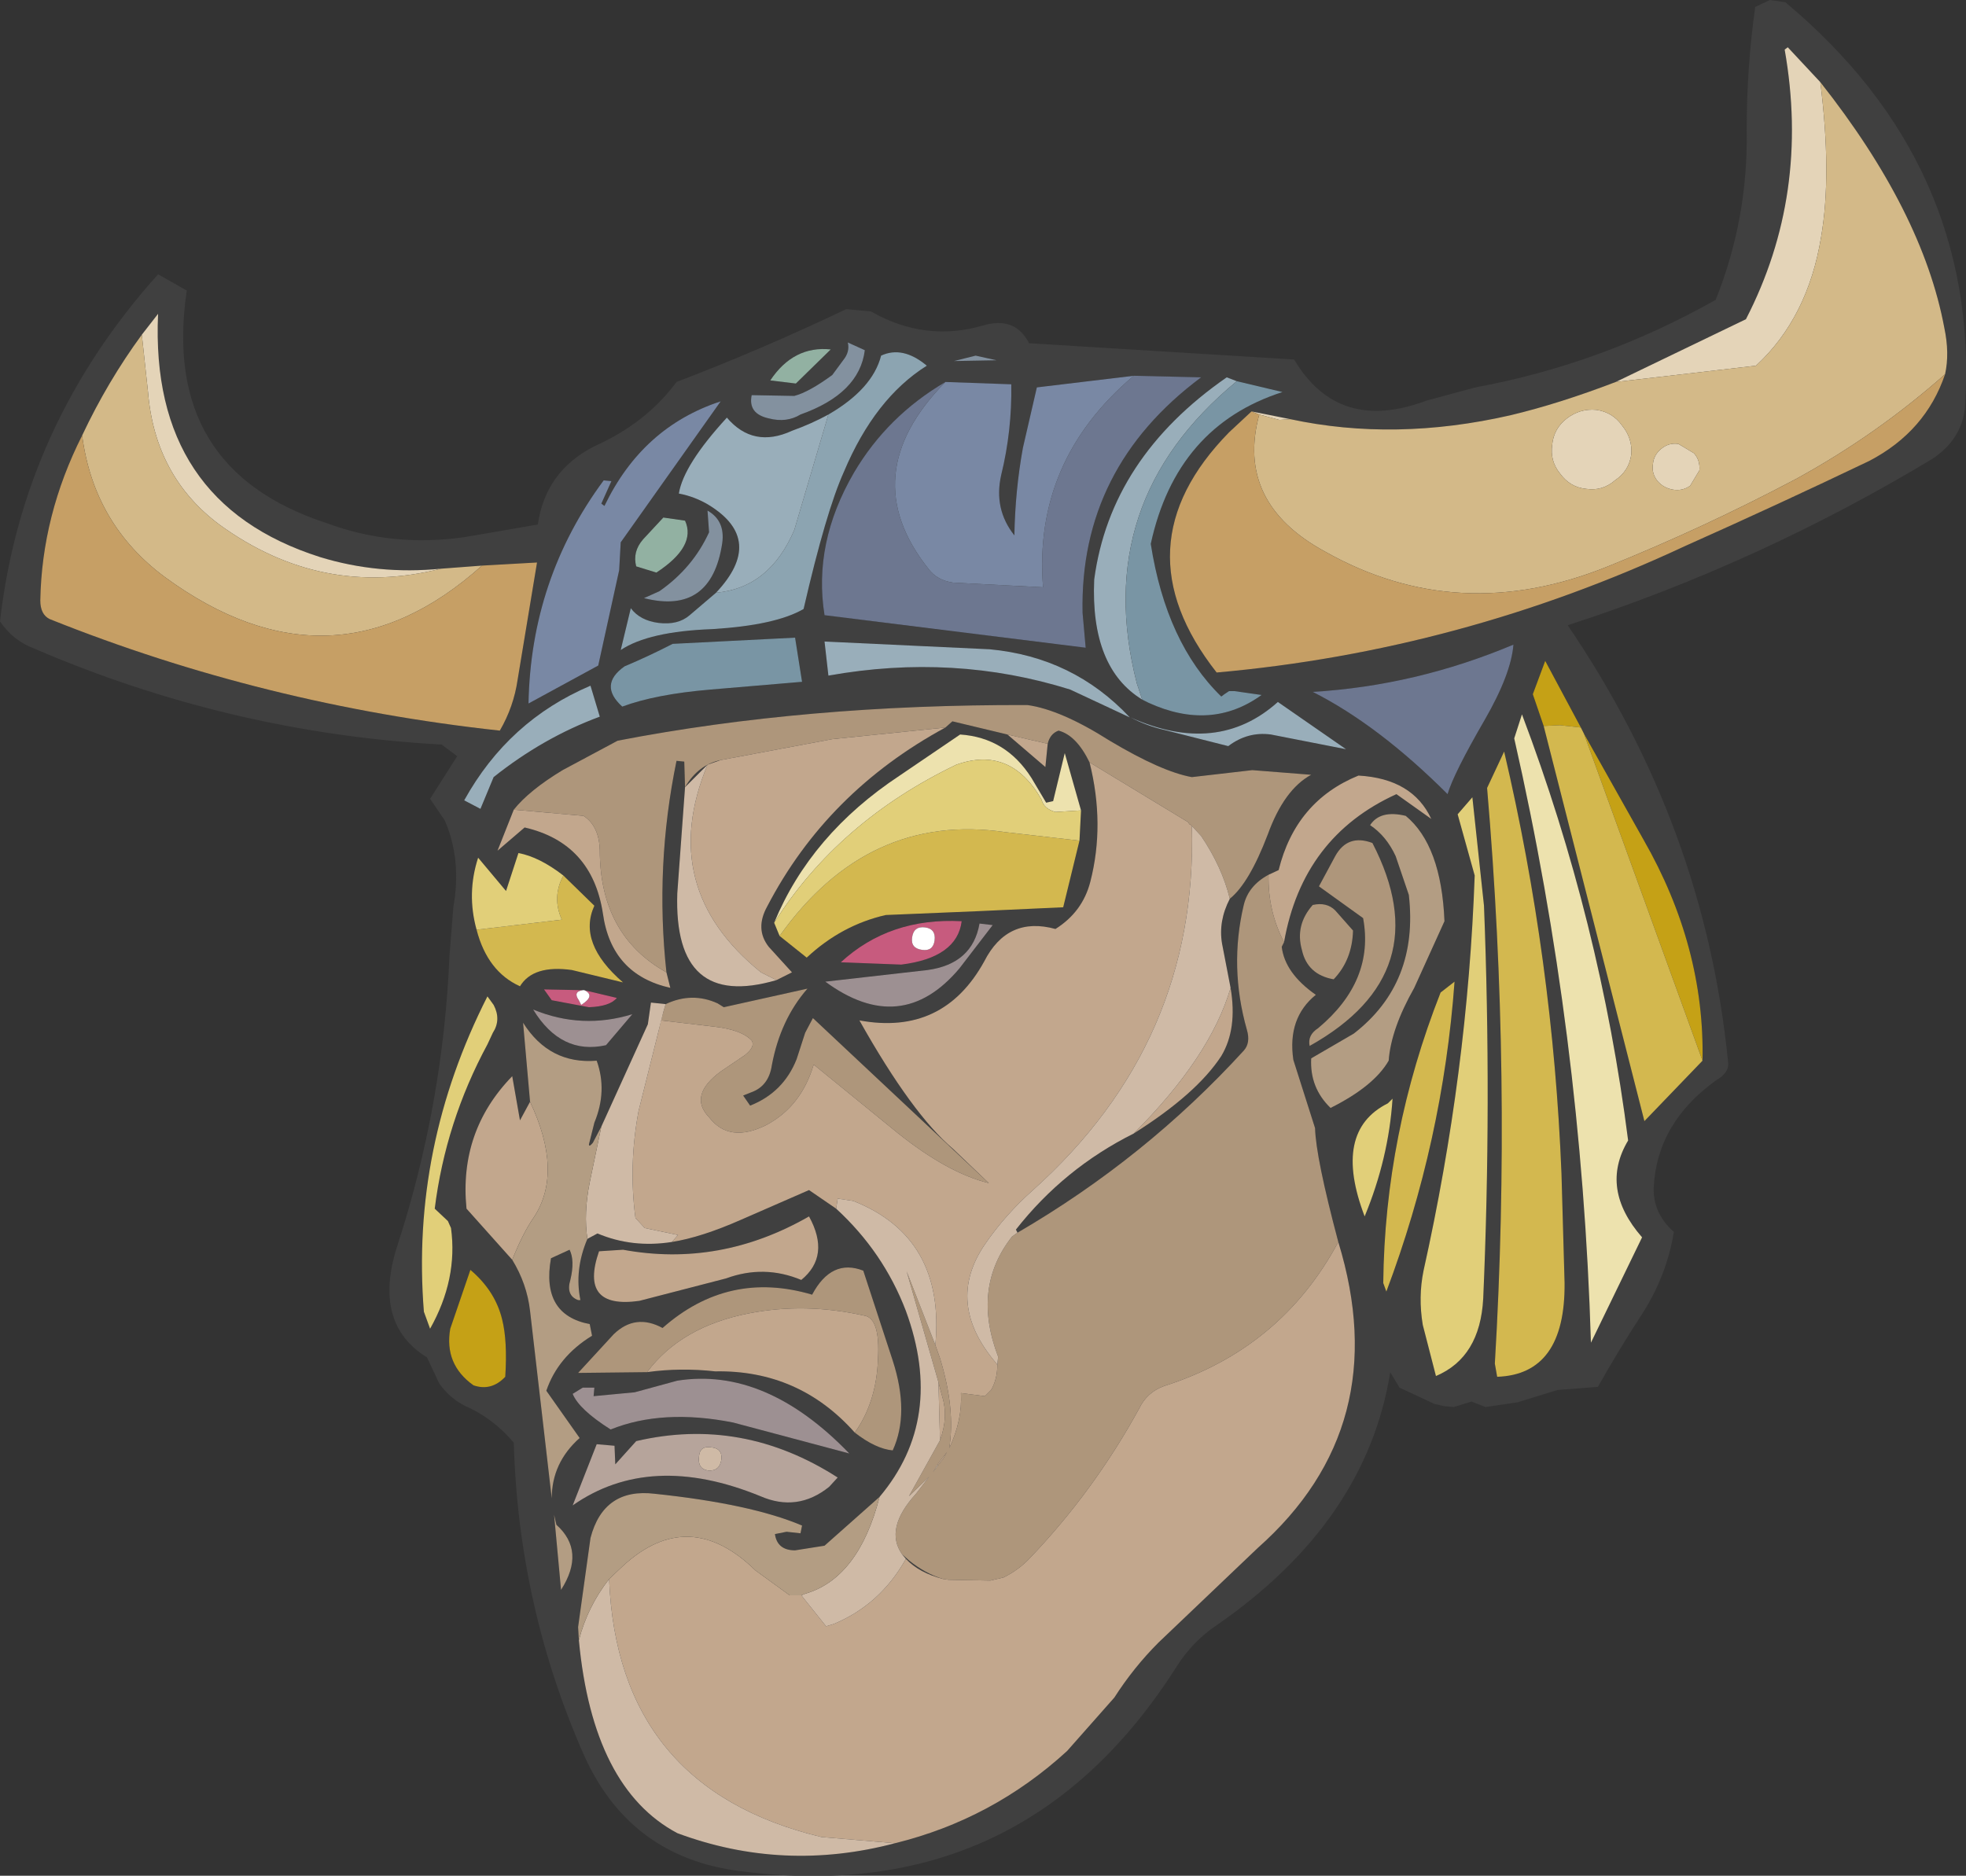 <?xml version="1.0" encoding="UTF-8" standalone="no"?>
<svg xmlns:xlink="http://www.w3.org/1999/xlink" height="121.05px" width="126.85px" xmlns="http://www.w3.org/2000/svg">
  <rect width="100%" height="100%" fill="#333333" stroke="none"/>
  <g transform="matrix(1.0, 0.0, 0.0, 1.0, 63.45, 60.55)">
    <path d="M51.75 -60.4 Q64.25 -49.95 63.35 -34.5 63.25 -32.3 61.25 -30.95 50.05 -24.2 37.7 -20.2 46.55 -7.2 48.05 8.0 48.15 8.65 47.3 9.15 43.45 11.9 43.25 16.1 43.2 17.75 44.55 18.95 44.1 21.75 42.5 24.25 41.0 26.55 39.65 28.95 L37.05 29.15 34.45 29.95 32.4 30.25 31.5 29.9 30.35 30.25 29.75 30.2 29.1 30.05 26.85 29.0 26.25 28.0 Q24.7 37.7 14.95 44.4 13.5 45.4 12.5 46.95 2.6 62.6 -15.7 60.2 -22.85 59.3 -25.8 52.65 -30.0 43.1 -30.3 32.55 -31.65 30.95 -33.5 30.15 -34.45 29.65 -35.1 28.75 L-35.9 27.05 Q-39.45 24.85 -37.8 19.8 -34.85 10.7 -34.45 1.15 L-34.2 -2.0 Q-33.65 -5.05 -34.75 -7.6 L-35.7 -9.0 -33.95 -11.75 -34.95 -12.5 Q-48.6 -13.25 -61.25 -18.7 -62.6 -19.2 -63.45 -20.45 -62.0 -33.1 -53.25 -42.85 L-51.4 -41.8 Q-53.1 -30.3 -42.4 -26.8 -38.1 -25.2 -33.4 -25.9 L-28.75 -26.7 Q-28.25 -30.15 -25.1 -31.75 -21.75 -33.25 -19.8 -35.9 -14.3 -38.0 -8.85 -40.6 L-7.25 -40.45 Q-3.75 -38.45 0.0 -39.55 2.05 -40.15 2.95 -38.4 L20.05 -37.35 Q22.9 -32.55 28.6 -34.7 L31.75 -35.55 Q39.9 -37.05 47.25 -41.2 49.35 -46.45 49.25 -52.15 49.25 -56.2 49.8 -60.1 L50.75 -60.55 51.75 -60.4 M54.0 -55.25 L51.9 -57.5 51.7 -57.35 Q53.35 -48.0 49.2 -39.95 L40.8 -35.9 Q37.15 -34.5 34.0 -33.75 26.55 -32.05 19.8 -33.5 L17.3 -34.0 15.85 -32.65 Q8.65 -25.3 15.05 -17.15 30.8 -18.55 45.25 -25.3 51.3 -28.0 57.15 -30.8 60.8 -32.7 62.05 -36.4 62.35 -37.75 62.0 -39.4 60.6 -46.9 54.0 -55.25 M38.55 -13.6 L36.25 -17.9 35.45 -15.75 36.15 -13.7 42.65 11.8 46.4 7.9 Q46.55 0.55 42.6 -6.35 L38.75 -13.2 38.55 -13.6 M34.25 -12.9 Q38.6 6.2 39.2 26.1 L42.5 19.3 Q39.75 16.15 41.6 13.05 39.8 -1.1 34.75 -14.45 L34.25 -12.9 M34.2 -18.95 Q27.9 -16.3 21.25 -15.9 25.5 -13.75 29.95 -9.3 30.35 -10.65 32.35 -14.1 34.05 -17.05 34.2 -18.95 M31.55 -9.1 L30.6 -8.0 31.7 -4.05 Q31.25 8.65 28.4 21.45 28.05 23.15 28.35 24.95 L29.2 28.25 Q32.05 27.05 32.25 23.25 32.8 10.65 32.3 -2.1 L31.55 -9.1 M32.5 -9.7 Q34.1 8.95 33.0 27.45 L33.15 28.3 Q37.55 28.15 37.5 22.25 L37.3 15.2 Q36.75 1.4 33.6 -12.05 L32.5 -9.7 M29.5 3.5 Q25.9 12.65 25.8 22.25 L26.0 22.8 Q29.65 13.1 30.4 2.8 L29.5 3.5 M-35.0 -23.85 Q-39.05 -23.45 -42.8 -24.6 -53.8 -28.1 -53.25 -40.3 L-54.3 -38.95 Q-56.5 -35.95 -58.15 -32.45 -60.75 -27.3 -60.85 -21.8 -60.85 -20.9 -60.25 -20.6 -46.4 -15.05 -31.2 -13.4 -30.3 -14.95 -30.05 -16.7 L-28.8 -24.25 -32.35 -24.05 -35.0 -23.85 M-17.25 -22.3 L-18.95 -20.85 Q-19.7 -20.2 -20.95 -20.35 -22.15 -20.5 -22.75 -21.3 L-23.4 -18.6 Q-21.6 -19.8 -17.5 -19.95 -13.4 -20.2 -11.6 -21.25 -10.15 -27.55 -9.0 -30.1 -7.0 -34.85 -3.65 -36.95 -5.2 -38.25 -6.6 -37.6 -7.15 -35.45 -10.0 -33.8 -11.1 -33.2 -12.35 -32.75 -14.85 -31.6 -16.55 -33.6 -19.35 -30.55 -19.65 -28.7 -18.6 -28.5 -17.7 -27.95 -14.05 -25.7 -17.25 -22.3 M-1.9 -37.25 L0.85 -37.3 -0.5 -37.6 -1.9 -37.25 M-2.45 -35.9 Q-6.2 -33.7 -8.35 -30.05 -11.0 -25.5 -10.25 -20.85 L6.6 -18.75 6.4 -21.0 Q6.2 -30.35 14.05 -36.2 L9.7 -36.3 3.45 -35.55 2.55 -31.65 Q2.05 -28.9 2.0 -26.0 0.65 -27.7 1.15 -29.9 1.85 -32.75 1.8 -35.75 L-2.45 -35.9 M16.35 -35.95 L15.7 -36.2 Q8.2 -31.0 7.15 -23.15 6.9 -17.45 10.25 -15.4 L10.65 -15.2 Q14.7 -13.35 17.95 -15.7 L16.2 -15.95 15.85 -15.95 15.55 -15.75 15.35 -15.6 Q11.8 -19.05 10.8 -25.45 12.45 -33.05 19.3 -35.25 L16.35 -35.95 M-12.2 -35.0 L-14.95 -35.05 Q-15.2 -33.85 -13.85 -33.55 -12.7 -33.25 -11.8 -33.8 -8.0 -35.15 -7.65 -37.95 L-8.75 -38.45 Q-8.6 -37.85 -9.05 -37.3 L-9.75 -36.35 Q-11.25 -35.25 -12.2 -35.0 M-13.75 -36.0 L-12.1 -35.8 -9.85 -38.0 Q-12.25 -38.25 -13.75 -36.0 M-17.8 -27.6 L-17.7 -26.2 Q-18.75 -23.9 -20.9 -22.4 L-21.9 -21.95 Q-17.55 -20.85 -16.85 -25.5 -16.65 -26.95 -17.8 -27.6 M-12.15 -19.4 L-20.05 -19.0 Q-21.6 -18.2 -23.15 -17.55 -24.85 -16.35 -23.3 -14.95 -21.15 -15.75 -17.6 -16.05 L-11.7 -16.55 -12.15 -19.4 M-23.4 -25.55 L-16.95 -34.65 Q-22.0 -33.0 -24.45 -27.9 L-24.65 -28.05 -24.0 -29.5 -24.5 -29.55 Q-29.2 -23.2 -29.35 -15.15 L-24.85 -17.6 -23.5 -23.75 -23.4 -25.55 M-22.4 -24.0 L-21.1 -23.6 Q-18.5 -25.3 -19.25 -26.95 L-20.65 -27.15 -21.95 -25.75 Q-22.65 -24.95 -22.4 -24.0 M-25.35 -16.3 Q-30.65 -14.05 -33.5 -8.9 L-32.45 -8.35 -31.6 -10.4 Q-28.4 -12.95 -24.75 -14.3 L-25.35 -16.3 M15.9 -2.55 Q17.15 -3.55 18.35 -6.7 19.4 -9.6 21.15 -10.55 L17.35 -10.85 13.45 -10.4 Q11.5 -10.75 8.15 -12.75 5.0 -14.75 2.85 -15.05 -11.45 -15.1 -23.6 -12.75 L-27.15 -10.85 Q-29.3 -9.55 -30.3 -8.3 L-31.35 -5.65 -29.6 -7.15 Q-25.25 -6.15 -24.55 -1.6 -24.0 2.35 -20.2 3.2 L-20.45 2.2 Q-21.2 -4.65 -19.8 -11.45 L-19.3 -11.4 -19.25 -9.75 -19.75 -2.9 Q-20.0 4.65 -13.35 2.7 L-12.35 2.2 -13.85 0.55 Q-14.75 -0.6 -13.95 -2.05 -10.1 -9.45 -2.45 -13.6 L-2.0 -14.0 1.55 -13.15 4.0 -11.05 4.15 -12.55 Q4.3 -13.2 4.85 -13.4 6.0 -13.1 6.85 -11.35 7.85 -7.35 6.9 -3.65 6.4 -1.7 4.65 -0.6 1.55 -1.45 0.05 1.5 -2.6 6.3 -8.0 5.3 -4.6 11.35 -1.95 13.6 L0.35 15.8 -11.0 5.15 -11.5 6.1 -12.05 7.8 Q-12.9 9.95 -15.05 10.8 L-15.5 10.15 -15.0 9.95 Q-13.85 9.55 -13.65 8.2 -13.1 5.25 -11.35 3.25 L-16.75 4.45 -17.15 4.2 Q-18.8 3.45 -20.5 4.25 L-21.45 4.15 -21.65 5.55 -24.65 12.15 -25.2 13.2 Q-25.45 13.5 -25.45 13.3 L-25.1 11.9 Q-24.25 9.85 -24.95 7.9 -28.0 8.15 -29.7 5.45 L-29.25 10.55 -29.9 11.75 -30.4 8.9 Q-33.85 12.45 -33.35 17.45 L-30.4 20.75 Q-29.45 22.3 -29.25 24.05 L-27.85 36.15 Q-27.85 33.85 -26.05 32.25 L-28.2 29.2 Q-27.45 27.0 -25.25 25.65 L-25.4 24.9 Q-28.55 24.3 -27.9 20.65 L-26.7 20.1 Q-26.35 20.8 -26.65 22.05 -26.95 23.05 -26.15 23.35 L-26.0 23.35 Q-26.4 21.4 -25.55 19.4 L-24.9 19.05 Q-22.65 20.0 -20.1 19.6 -18.2 19.3 -15.6 18.15 L-11.25 16.25 -9.5 17.45 Q-6.45 20.25 -5.0 24.05 -2.45 31.0 -6.7 36.05 L-10.25 39.2 -12.15 39.5 Q-13.3 39.5 -13.45 38.45 L-12.7 38.3 -11.8 38.4 -11.7 37.9 Q-15.0 36.5 -21.2 35.85 -24.5 35.45 -25.35 38.7 L-26.15 44.45 -26.1 45.3 Q-25.2 54.85 -19.75 57.75 -12.9 60.3 -5.7 58.4 0.6 56.85 5.4 52.45 L8.45 49.0 Q9.7 47.05 11.3 45.45 L17.7 39.35 Q26.55 31.5 22.9 19.6 21.45 14.15 21.4 12.25 L20.0 7.85 Q19.6 5.15 21.45 3.65 19.45 2.25 19.25 0.55 L19.4 0.25 Q20.6 -6.55 26.65 -9.3 L28.9 -7.7 Q27.7 -10.3 24.2 -10.5 20.15 -8.85 19.05 -4.4 L18.4 -4.1 Q17.1 -3.4 16.8 -2.15 15.85 1.85 17.0 5.9 17.25 6.75 16.8 7.25 10.45 14.2 2.2 19.0 L2.1 18.8 Q5.2 14.85 9.7 12.6 13.75 10.05 15.35 7.6 16.4 5.85 15.95 3.2 L15.4 0.35 Q15.15 -1.1 15.9 -2.55 M-16.95 -11.5 L-17.8 -11.2 -19.25 -9.75 Q-18.4 -11.2 -16.95 -11.5 M-22.65 4.9 Q-25.9 5.9 -29.05 4.6 -27.25 7.55 -24.35 6.9 L-22.65 4.9 M-20.65 4.75 L-20.8 5.3 -20.95 5.95 -20.65 4.75 M-32.7 -0.55 Q-32.0 2.15 -29.9 3.1 -29.05 1.7 -26.55 2.05 L-23.25 2.85 Q-26.2 0.3 -25.1 -2.1 L-27.1 -4.05 Q-28.65 -5.25 -30.0 -5.5 L-30.8 -3.05 -32.6 -5.2 Q-33.35 -2.9 -32.7 -0.55 M-31.65 6.1 Q-31.1 5.25 -31.6 4.3 L-32.0 3.75 Q-36.95 13.5 -36.1 24.1 L-35.7 25.2 Q-33.9 22.0 -34.35 18.7 L-34.55 18.25 -35.4 17.45 Q-34.7 11.85 -32.0 6.85 L-31.65 6.1 M-25.85 3.35 L-28.35 3.3 -27.85 4.0 -25.45 4.45 Q-24.1 4.4 -23.65 3.85 L-25.75 3.35 -25.85 3.35 M-24.8 20.2 Q-26.1 23.95 -22.2 23.4 L-16.6 21.95 Q-14.15 21.05 -11.75 22.05 -9.85 20.5 -11.25 17.95 -17.0 21.25 -23.25 20.1 L-24.8 20.2 M18.55 -13.15 L23.4 -12.2 19.0 -15.25 Q15.1 -11.75 9.5 -14.25 10.55 -13.7 11.65 -13.45 L15.8 -12.4 Q17.05 -13.35 18.55 -13.15 M13.4 -7.3 L14.05 -6.6 13.45 -7.25 13.4 -7.3 M20.55 0.75 Q20.9 2.35 22.6 2.65 23.8 1.4 23.85 -0.5 L22.7 -1.8 Q22.15 -2.35 21.25 -2.15 20.1 -0.85 20.55 0.75 M26.6 -5.3 L27.45 -2.8 Q28.1 2.9 23.9 6.15 L21.15 7.75 Q21.05 9.65 22.4 10.95 25.2 9.55 26.15 7.9 26.3 5.85 27.8 3.2 L29.75 -1.1 Q29.55 -6.0 27.25 -7.9 25.6 -8.3 24.95 -7.3 26.0 -6.6 26.6 -5.3 M21.65 -3.35 L24.5 -1.3 Q25.25 2.75 21.6 5.8 20.9 6.25 21.05 6.95 29.45 2.25 25.1 -6.15 23.5 -6.75 22.7 -5.3 L21.65 -3.35 M0.4 -18.65 L-10.25 -19.15 -10.0 -16.95 Q-1.9 -18.4 5.6 -16.05 L9.45 -14.25 Q5.8 -18.15 0.4 -18.65 M6.3 -8.25 L5.25 -11.95 4.5 -8.85 4.05 -8.75 3.1 -10.35 Q1.45 -12.95 -1.5 -13.15 L-5.4 -10.5 Q-11.15 -6.7 -13.5 -1.0 L-13.15 -0.15 -11.4 1.25 Q-9.15 -0.85 -6.3 -1.5 L-0.3 -1.75 5.15 -2.0 6.2 -6.3 6.3 -8.25 M-0.25 -0.95 Q-0.7 1.65 -3.6 2.05 L-10.2 2.8 Q-5.3 6.4 -1.55 1.95 L0.6 -0.85 -0.25 -0.95 M-5.3 1.7 Q-1.7 1.25 -1.4 -1.1 -6.05 -1.35 -9.2 1.55 L-5.3 1.7 M-8.3 31.9 Q-6.95 32.95 -5.85 33.05 -4.75 30.65 -5.85 27.25 L-7.75 21.45 Q-9.8 20.65 -11.05 23.0 -16.45 21.4 -20.7 25.15 -22.45 24.2 -23.85 25.55 L-26.15 28.05 -21.7 28.0 Q-19.55 27.7 -17.3 27.95 -11.9 27.85 -8.3 31.9 M26.1 10.65 Q22.5 12.45 24.6 17.95 26.15 14.2 26.4 10.35 L26.1 10.65 M-2.6 41.35 Q-4.15 40.95 -5.0 40.05 L-5.25 39.75 -4.8 40.15 Q-3.75 41.0 -2.6 41.35 M-9.95 35.4 L-9.4 34.8 Q-15.55 30.85 -22.4 32.45 L-23.75 33.95 -23.8 32.75 -24.95 32.65 -26.5 36.6 Q-21.5 33.1 -14.4 36.0 -12.0 37.05 -9.95 35.4 M-8.65 33.25 Q-14.05 27.65 -19.75 28.55 L-22.5 29.3 -25.15 29.55 -25.1 29.0 -25.85 29.0 -26.5 29.4 Q-26.1 30.4 -24.05 31.7 -20.7 30.35 -16.15 31.25 L-8.65 33.25 M-34.4 25.2 Q-34.8 27.5 -32.9 28.85 -31.75 29.25 -30.85 28.3 -30.7 26.0 -31.05 24.6 -31.5 22.75 -33.1 21.4 L-34.4 25.2 M-27.55 37.85 L-27.7 37.2 -27.25 42.05 Q-25.65 39.55 -27.55 37.85" fill="#404040" fill-rule="evenodd" stroke="none"/>
    <path d="M40.8 -35.9 L49.2 -39.95 Q53.35 -48.0 51.7 -57.35 L51.9 -57.5 54.0 -55.25 Q54.75 -49.3 54.05 -45.25 53.2 -40.05 49.85 -36.95 L40.8 -35.9 M17.3 -34.0 L19.8 -33.5 19.1 -33.45 17.8 -33.8 17.3 -34.0 M40.75 -29.55 Q39.95 -28.85 38.9 -29.0 37.85 -29.1 37.2 -30.0 36.55 -30.8 36.7 -31.85 36.8 -32.9 37.65 -33.55 38.5 -34.2 39.55 -34.1 40.6 -33.95 41.2 -33.1 41.9 -32.25 41.8 -31.2 41.65 -30.15 40.75 -29.55 M43.2 -30.6 Q43.25 -31.2 43.75 -31.6 44.25 -32.0 44.85 -31.9 L45.85 -31.3 Q46.25 -30.85 46.2 -30.2 L45.6 -29.2 Q45.1 -28.85 44.5 -28.95 43.9 -29.05 43.5 -29.5 43.1 -30.0 43.2 -30.6 M-35.0 -23.85 Q-42.7 -21.9 -49.3 -26.7 -53.45 -29.8 -53.9 -35.25 L-54.3 -38.95 -53.25 -40.3 Q-53.8 -28.1 -42.8 -24.6 -39.05 -23.45 -35.0 -23.85" fill="#e4d4b8" fill-rule="evenodd" stroke="none"/>
    <path d="M54.0 -55.25 Q60.6 -46.9 62.0 -39.4 62.35 -37.75 62.05 -36.4 57.65 -32.5 52.45 -29.65 46.5 -26.5 40.3 -24.0 30.65 -20.1 22.05 -24.95 16.25 -28.1 17.8 -33.8 L19.1 -33.45 19.8 -33.5 Q26.55 -32.05 34.0 -33.75 37.15 -34.5 40.8 -35.9 L49.85 -36.95 Q53.2 -40.05 54.05 -45.25 54.75 -49.3 54.0 -55.25 M43.2 -30.6 Q43.1 -30.0 43.5 -29.5 43.9 -29.05 44.5 -28.95 45.1 -28.85 45.6 -29.2 L46.2 -30.2 Q46.25 -30.85 45.85 -31.3 L44.85 -31.9 Q44.25 -32.0 43.75 -31.6 43.25 -31.2 43.2 -30.6 M40.75 -29.55 Q41.65 -30.15 41.8 -31.2 41.9 -32.25 41.2 -33.1 40.6 -33.95 39.55 -34.1 38.5 -34.2 37.65 -33.55 36.8 -32.9 36.7 -31.85 36.55 -30.8 37.2 -30.0 37.85 -29.1 38.9 -29.0 39.95 -28.85 40.75 -29.55 M-54.3 -38.95 L-53.9 -35.25 Q-53.45 -29.8 -49.3 -26.7 -42.7 -21.9 -35.0 -23.85 L-32.35 -24.05 Q-42.0 -15.4 -52.8 -23.3 -57.4 -26.7 -58.15 -32.45 -56.5 -35.95 -54.3 -38.95" fill="#d3b988" fill-rule="evenodd" stroke="none"/>
    <path d="M62.05 -36.4 Q60.8 -32.7 57.15 -30.8 51.3 -28.0 45.25 -25.3 30.8 -18.55 15.05 -17.15 8.65 -25.3 15.85 -32.65 L17.3 -34.0 17.8 -33.8 Q16.25 -28.1 22.05 -24.95 30.65 -20.1 40.3 -24.0 46.5 -26.5 52.45 -29.65 57.65 -32.5 62.05 -36.4 M-58.15 -32.45 Q-57.4 -26.7 -52.8 -23.3 -42.0 -15.4 -32.35 -24.05 L-28.8 -24.25 -30.05 -16.7 Q-30.3 -14.95 -31.2 -13.4 -46.4 -15.05 -60.25 -20.6 -60.85 -20.9 -60.85 -21.8 -60.75 -27.3 -58.15 -32.45" fill="#c69f65" fill-rule="evenodd" stroke="none"/>
    <path d="M34.2 -18.95 Q34.05 -17.05 32.35 -14.1 30.35 -10.65 29.95 -9.3 25.5 -13.75 21.25 -15.9 27.9 -16.3 34.2 -18.95 M9.7 -36.3 L14.05 -36.2 Q6.2 -30.35 6.4 -21.0 L6.6 -18.75 -10.25 -20.85 Q-11.0 -25.5 -8.35 -30.05 -6.2 -33.7 -2.45 -35.9 -8.35 -29.9 -3.55 -23.85 -3.0 -23.1 -1.95 -22.95 L3.85 -22.65 Q3.2 -30.8 9.7 -36.3" fill="#6d7790" fill-rule="evenodd" stroke="none"/>
    <path d="M36.15 -13.7 L35.45 -15.75 36.25 -17.9 38.55 -13.6 37.2 -13.75 36.15 -13.7 M38.75 -13.2 L42.6 -6.35 Q46.55 0.55 46.4 7.9 L38.75 -13.2 M-34.4 25.2 L-33.1 21.4 Q-31.5 22.75 -31.05 24.6 -30.7 26.0 -30.85 28.3 -31.75 29.25 -32.9 28.85 -34.8 27.5 -34.4 25.2" fill="#c5a116" fill-rule="evenodd" stroke="none"/>
    <path d="M36.15 -13.7 L37.2 -13.75 38.55 -13.6 38.75 -13.2 46.4 7.9 42.65 11.8 36.15 -13.7 M29.5 3.5 L30.4 2.8 Q29.65 13.1 26.0 22.8 L25.8 22.25 Q25.9 12.65 29.5 3.5 M32.5 -9.7 L33.6 -12.05 Q36.75 1.4 37.3 15.2 L37.5 22.25 Q37.55 28.15 33.15 28.3 L33.0 27.45 Q34.1 8.95 32.5 -9.7 M-32.7 -0.55 L-27.2 -1.2 Q-27.85 -2.65 -27.1 -4.05 L-25.1 -2.1 Q-26.2 0.3 -23.25 2.85 L-26.55 2.05 Q-29.05 1.7 -29.9 3.1 -32.0 2.15 -32.7 -0.55 M6.2 -6.3 L5.15 -2.0 -0.3 -1.75 -6.3 -1.5 Q-9.15 -0.85 -11.4 1.25 L-13.15 -0.15 Q-7.45 -8.15 1.4 -6.85 L6.2 -6.3" fill="#d3b84f" fill-rule="evenodd" stroke="none"/>
    <path d="M34.25 -12.9 L34.75 -14.45 Q39.8 -1.1 41.6 13.05 39.75 16.15 42.5 19.3 L39.2 26.1 Q38.6 6.2 34.25 -12.9 M-13.5 -1.0 Q-11.15 -6.7 -5.4 -10.5 L-1.5 -13.15 Q1.45 -12.95 3.1 -10.35 L4.05 -8.75 4.5 -8.85 5.25 -11.95 6.3 -8.25 4.65 -8.15 Q3.9 -8.35 3.75 -8.95 1.75 -12.45 -1.75 -11.2 -9.35 -7.55 -13.5 -1.0" fill="#ede2ae" fill-rule="evenodd" stroke="none"/>
    <path d="M31.55 -9.1 L32.3 -2.1 Q32.8 10.65 32.25 23.25 32.05 27.05 29.2 28.25 L28.35 24.95 Q28.05 23.15 28.4 21.45 31.25 8.65 31.7 -4.05 L30.6 -8.0 31.55 -9.1 M-27.1 -4.05 Q-27.85 -2.65 -27.2 -1.2 L-32.7 -0.55 Q-33.35 -2.9 -32.6 -5.2 L-30.8 -3.05 -30.0 -5.5 Q-28.65 -5.25 -27.1 -4.05 M-31.65 6.1 L-32.0 6.85 Q-34.7 11.85 -35.4 17.45 L-34.55 18.25 -34.35 18.7 Q-33.9 22.0 -35.7 25.2 L-36.1 24.1 Q-36.95 13.5 -32.0 3.75 L-31.6 4.3 Q-31.1 5.25 -31.65 6.1 M6.3 -8.25 L6.2 -6.3 1.4 -6.85 Q-7.45 -8.15 -13.15 -0.15 L-13.5 -1.0 Q-9.35 -7.55 -1.75 -11.2 1.75 -12.45 3.75 -8.95 3.9 -8.35 4.65 -8.15 L6.3 -8.25 M26.1 10.65 L26.4 10.35 Q26.15 14.2 24.6 17.95 22.5 12.45 26.1 10.65" fill="#e1cf79" fill-rule="evenodd" stroke="none"/>
    <path d="M-10.0 -33.8 Q-7.15 -35.45 -6.6 -37.6 -5.2 -38.25 -3.65 -36.95 -7.0 -34.85 -9.0 -30.1 -10.15 -27.55 -11.6 -21.25 -13.4 -20.2 -17.5 -19.95 -21.6 -19.8 -23.4 -18.6 L-22.75 -21.3 Q-22.15 -20.5 -20.95 -20.35 -19.7 -20.2 -18.95 -20.85 L-17.25 -22.3 Q-13.8 -22.6 -12.2 -26.35 L-10.0 -33.8" fill="#8ca4b1" fill-rule="evenodd" stroke="none"/>
    <path d="M-2.45 -35.9 L1.8 -35.75 Q1.85 -32.75 1.15 -29.9 0.65 -27.7 2.0 -26.0 2.05 -28.9 2.55 -31.65 L3.45 -35.55 9.7 -36.3 Q3.2 -30.8 3.85 -22.65 L-1.95 -22.95 Q-3.0 -23.1 -3.55 -23.85 -8.35 -29.9 -2.45 -35.9 M-23.4 -25.55 L-23.5 -23.75 -24.85 -17.6 -29.35 -15.15 Q-29.2 -23.2 -24.5 -29.55 L-24.0 -29.5 -24.65 -28.05 -24.45 -27.9 Q-22.0 -33.0 -16.95 -34.65 L-23.4 -25.55" fill="#7988a4" fill-rule="evenodd" stroke="none"/>
    <path d="M-1.9 -37.25 L-0.5 -37.6 0.85 -37.3 -1.9 -37.25 M-12.2 -35.0 Q-11.25 -35.25 -9.75 -36.35 L-9.05 -37.3 Q-8.6 -37.85 -8.75 -38.45 L-7.65 -37.95 Q-8.0 -35.15 -11.8 -33.8 -12.7 -33.25 -13.85 -33.55 -15.2 -33.85 -14.95 -35.05 L-12.2 -35.0 M-17.8 -27.6 Q-16.65 -26.95 -16.85 -25.5 -17.55 -20.85 -21.9 -21.95 L-20.9 -22.4 Q-18.75 -23.9 -17.7 -26.2 L-17.8 -27.6" fill="#83919f" fill-rule="evenodd" stroke="none"/>
    <path d="M-17.25 -22.3 Q-14.05 -25.7 -17.7 -27.95 -18.6 -28.5 -19.65 -28.7 -19.35 -30.55 -16.55 -33.6 -14.85 -31.6 -12.35 -32.75 -11.1 -33.2 -10.0 -33.8 L-12.2 -26.35 Q-13.8 -22.6 -17.25 -22.3 M10.25 -15.4 Q6.9 -17.45 7.15 -23.15 8.2 -31.0 15.7 -36.2 L16.35 -35.95 Q6.9 -28.15 9.9 -16.45 L10.25 -15.4 M-25.35 -16.3 L-24.75 -14.3 Q-28.4 -12.95 -31.6 -10.4 L-32.45 -8.35 -33.5 -8.9 Q-30.65 -14.05 -25.35 -16.3 M18.55 -13.15 Q17.05 -13.35 15.8 -12.4 L11.65 -13.45 Q10.55 -13.7 9.5 -14.25 15.1 -11.75 19.0 -15.25 L23.4 -12.2 18.55 -13.15 M0.4 -18.65 Q5.8 -18.15 9.45 -14.25 L5.6 -16.05 Q-1.9 -18.4 -10.0 -16.95 L-10.25 -19.15 0.4 -18.65" fill="#99aeba" fill-rule="evenodd" stroke="none"/>
    <path d="M16.35 -35.95 L19.3 -35.25 Q12.45 -33.05 10.8 -25.45 11.8 -19.05 15.35 -15.6 L15.55 -15.75 15.85 -15.95 16.2 -15.95 17.95 -15.7 Q14.7 -13.35 10.65 -15.2 L10.25 -15.4 9.9 -16.45 Q6.9 -28.15 16.35 -35.95 M-12.15 -19.4 L-11.7 -16.55 -17.6 -16.05 Q-21.15 -15.75 -23.3 -14.95 -24.85 -16.35 -23.15 -17.55 -21.6 -18.2 -20.05 -19.0 L-12.15 -19.4" fill="#7995a4" fill-rule="evenodd" stroke="none"/>
    <path d="M-13.75 -36.0 Q-12.25 -38.25 -9.85 -38.0 L-12.1 -35.8 -13.75 -36.0 M-22.4 -24.0 Q-22.65 -24.95 -21.95 -25.75 L-20.65 -27.15 -19.25 -26.95 Q-18.5 -25.3 -21.1 -23.6 L-22.4 -24.0" fill="#92b1a2" fill-rule="evenodd" stroke="none"/>
    <path d="M-30.3 -8.3 Q-29.3 -9.55 -27.15 -10.85 L-23.6 -12.75 Q-11.45 -15.1 2.85 -15.05 5.0 -14.75 8.15 -12.75 11.5 -10.75 13.45 -10.4 L17.35 -10.85 21.15 -10.55 Q19.4 -9.6 18.35 -6.7 17.15 -3.55 15.9 -2.55 15.4 -4.6 14.05 -6.6 L13.4 -7.3 13.35 -7.35 13.3 -7.35 13.2 -7.5 6.85 -11.35 Q6.0 -13.1 4.85 -13.4 4.3 -13.2 4.15 -12.55 L1.55 -13.15 -2.0 -14.0 -2.45 -13.6 -9.75 -12.85 -16.95 -11.5 Q-18.4 -11.2 -19.25 -9.75 L-19.3 -11.4 -19.8 -11.45 Q-21.2 -4.65 -20.45 2.2 -24.75 -0.2 -24.75 -5.7 -24.8 -7.25 -25.8 -7.9 L-30.3 -8.3 M2.2 19.0 Q10.45 14.2 16.8 7.25 17.25 6.75 17.0 5.9 15.85 1.85 16.8 -2.15 17.1 -3.4 18.4 -4.1 18.35 -1.75 19.4 0.25 L19.25 0.55 Q19.45 2.25 21.45 3.65 19.6 5.15 20.0 7.85 L21.4 12.25 Q21.45 14.15 22.9 19.6 19.2 26.5 11.65 28.9 10.55 29.3 10.05 30.35 7.15 35.65 3.0 40.0 2.3 40.75 1.3 41.25 L0.45 41.45 -2.25 41.4 -2.6 41.35 Q-3.75 41.0 -4.8 40.15 L-5.25 39.75 Q-6.4 38.1 -4.35 35.85 L-3.5 34.75 -4.8 36.0 -2.8 32.4 Q-2.25 30.9 -2.65 29.6 L-2.9 28.65 -4.95 21.5 -3.1 26.25 -2.8 27.1 Q-1.8 30.35 -2.2 32.9 -1.35 31.1 -1.45 29.35 L0.1 29.55 0.5 29.15 Q0.9 28.45 0.9 27.55 L0.95 27.0 Q-0.75 22.55 1.85 19.25 L2.2 19.0 M-20.5 4.25 Q-18.8 3.45 -17.15 4.2 L-16.75 4.45 -11.35 3.25 Q-13.1 5.25 -13.65 8.2 -13.85 9.55 -15.0 9.95 L-15.5 10.15 -15.05 10.8 Q-12.9 9.95 -12.05 7.8 L-11.5 6.1 -11.0 5.15 0.35 15.8 Q-2.3 15.15 -5.55 12.55 L-10.95 8.15 Q-11.75 10.85 -14.0 12.05 -16.4 13.25 -17.7 11.55 -19.05 10.15 -16.95 8.6 L-15.4 7.55 Q-14.7 7.0 -14.95 6.6 -15.6 5.9 -17.4 5.7 L-20.8 5.3 -20.65 4.75 -20.5 4.25 M20.55 0.75 Q20.1 -0.85 21.25 -2.15 22.15 -2.35 22.7 -1.8 L23.85 -0.5 Q23.8 1.4 22.6 2.65 20.9 2.35 20.55 0.75 M21.65 -3.35 L22.7 -5.3 Q23.5 -6.75 25.1 -6.15 29.45 2.25 21.05 6.95 20.9 6.25 21.6 5.8 25.25 2.75 24.5 -1.3 L21.65 -3.35 M-21.7 28.0 L-26.15 28.05 -23.85 25.55 Q-22.45 24.2 -20.7 25.15 -16.45 21.4 -11.05 23.0 -9.8 20.65 -7.75 21.45 L-5.85 27.25 Q-4.75 30.65 -5.85 33.05 -6.95 32.95 -8.3 31.9 -6.9 29.95 -6.8 27.15 -6.65 24.5 -7.7 24.35 -11.5 23.5 -15.1 24.2 -19.5 25.05 -21.7 28.0 M-2.95 33.95 L-3.25 34.45 -2.95 34.05 -2.8 33.85 -2.6 33.6 -2.35 33.15 -2.95 33.95" fill="#ae967b" fill-rule="evenodd" stroke="none"/>
    <path d="M15.95 3.2 Q16.4 5.85 15.35 7.6 13.75 10.05 9.7 12.6 14.65 7.65 15.95 3.2 M18.4 -4.1 L19.05 -4.4 Q20.15 -8.85 24.2 -10.5 27.7 -10.3 28.9 -7.7 L26.65 -9.3 Q20.6 -6.55 19.4 0.25 18.35 -1.75 18.4 -4.1 M22.9 19.6 Q26.55 31.5 17.7 39.35 L11.3 45.45 Q9.7 47.05 8.45 49.0 L5.4 52.45 Q0.6 56.85 -5.7 58.4 L-10.45 58.0 Q-23.6 54.85 -24.15 41.35 L-23.25 40.5 Q-19.0 36.6 -14.7 40.8 L-12.5 42.4 -11.75 42.4 -10.15 44.4 -9.65 44.25 Q-6.65 43.0 -5.0 40.05 -4.15 40.95 -2.6 41.35 L-2.25 41.4 0.45 41.45 1.3 41.25 Q2.3 40.75 3.0 40.0 7.15 35.65 10.05 30.35 10.55 29.3 11.65 28.9 19.2 26.5 22.9 19.6 M-9.5 17.45 L-11.25 16.25 -15.6 18.15 Q-18.2 19.3 -20.1 19.6 L-19.7 19.15 -21.85 18.7 -22.45 18.05 Q-22.9 14.65 -22.25 11.15 L-20.95 5.95 -20.8 5.3 -17.4 5.7 Q-15.6 5.9 -14.95 6.6 -14.7 7.0 -15.4 7.55 L-16.95 8.6 Q-19.05 10.15 -17.7 11.55 -16.4 13.25 -14.0 12.05 -11.75 10.85 -10.95 8.15 L-5.55 12.55 Q-2.3 15.15 0.35 15.8 L-1.95 13.6 Q-4.6 11.35 -8.0 5.3 -2.6 6.3 0.05 1.5 1.55 -1.45 4.65 -0.6 6.4 -1.7 6.9 -3.65 7.85 -7.35 6.85 -11.35 L13.2 -7.5 13.3 -7.35 13.35 -7.35 13.4 -7.3 13.45 -7.25 Q13.85 6.7 3.2 16.25 1.4 17.85 0.1 19.75 -2.5 23.55 0.85 27.45 L0.9 27.55 Q0.9 28.45 0.5 29.15 L0.1 29.55 -1.45 29.35 Q-1.35 31.1 -2.2 32.9 -1.8 30.35 -2.8 27.1 L-3.1 26.25 Q-2.45 19.3 -8.4 16.95 L-9.4 16.8 -9.5 17.45 M-30.4 20.75 L-33.35 17.45 Q-33.85 12.45 -30.4 8.9 L-29.9 11.75 -29.25 10.55 Q-27.1 15.1 -29.0 18.0 -29.7 19.0 -30.4 20.75 M4.15 -12.55 L4.0 -11.05 1.55 -13.15 4.15 -12.55 M-2.45 -13.6 Q-10.1 -9.45 -13.95 -2.05 -14.75 -0.6 -13.85 0.55 L-12.35 2.2 -13.35 2.7 -14.35 2.2 Q-21.1 -3.25 -17.8 -11.2 L-16.95 -11.5 -9.75 -12.85 -2.45 -13.6 M-20.45 2.2 L-20.2 3.2 Q-24.0 2.35 -24.55 -1.6 -25.25 -6.15 -29.6 -7.15 L-31.35 -5.65 -30.3 -8.3 -25.8 -7.9 Q-24.8 -7.25 -24.75 -5.7 -24.75 -0.2 -20.45 2.2 M-24.8 20.2 L-23.25 20.1 Q-17.0 21.25 -11.25 17.95 -9.85 20.5 -11.75 22.05 -14.15 21.05 -16.6 21.95 L-22.2 23.4 Q-26.1 23.95 -24.8 20.2 M-8.3 31.9 Q-11.9 27.85 -17.3 27.95 -19.55 27.7 -21.7 28.0 -19.5 25.05 -15.1 24.2 -11.5 23.5 -7.7 24.35 -6.65 24.5 -6.8 27.15 -6.9 29.95 -8.3 31.9 M-2.9 28.65 L-2.65 29.6 Q-2.25 30.9 -2.8 32.4 L-2.9 28.65 M-2.95 34.05 L-2.95 33.95 -2.35 33.15 -2.6 33.6 -2.8 33.85 -2.95 34.05" fill="#c2a78d" fill-rule="evenodd" stroke="none"/>
    <path d="M15.9 -2.55 Q15.15 -1.1 15.4 0.35 L15.95 3.2 Q14.65 7.65 9.7 12.6 5.2 14.85 2.1 18.8 L2.2 19.0 1.85 19.25 Q-0.75 22.55 0.95 27.0 L0.9 27.55 0.85 27.45 Q-2.5 23.55 0.1 19.75 1.4 17.85 3.2 16.25 13.85 6.7 13.45 -7.25 L14.05 -6.6 Q15.4 -4.6 15.9 -2.55 M-5.7 58.4 Q-12.9 60.3 -19.75 57.75 -25.2 54.85 -26.1 45.3 -25.55 43.15 -24.15 41.35 -23.6 54.85 -10.45 58.0 L-5.7 58.4 M-6.7 36.05 Q-2.45 31.0 -5.0 24.05 -6.45 20.25 -9.5 17.45 L-9.4 16.8 -8.4 16.95 Q-2.45 19.3 -3.1 26.25 L-4.95 21.5 -2.9 28.65 -2.8 32.4 -4.8 36.0 -3.5 34.75 -4.35 35.85 Q-6.4 38.1 -5.25 39.75 L-5.0 40.05 Q-6.65 43.0 -9.65 44.25 L-10.15 44.4 -11.75 42.4 -11.5 42.3 Q-8.05 41.3 -6.7 36.05 M-20.1 19.6 Q-22.65 20.0 -24.9 19.05 L-25.55 19.4 Q-25.8 17.75 -25.4 15.75 L-24.65 12.15 -21.65 5.55 -21.45 4.15 -20.5 4.25 -20.65 4.75 -20.95 5.95 -22.25 11.15 Q-22.9 14.65 -22.45 18.05 L-21.85 18.7 -19.7 19.15 -20.1 19.6 M-13.35 2.7 Q-20.0 4.65 -19.75 -2.9 L-19.25 -9.75 -17.8 -11.2 Q-21.1 -3.25 -14.35 2.2 L-13.35 2.7 M-2.95 34.05 L-3.25 34.45 -2.95 33.95 -2.95 34.05 M-18.35 33.45 Q-18.3 32.75 -17.6 32.85 -16.85 32.9 -16.9 33.6 -17.0 34.4 -17.75 34.35 -18.45 34.25 -18.35 33.45" fill="#cfbaa6" fill-rule="evenodd" stroke="none"/>
    <path d="M-22.65 4.9 L-24.35 6.9 Q-27.25 7.55 -29.05 4.6 -25.9 5.9 -22.65 4.9 M-0.25 -0.95 L0.6 -0.85 -1.55 1.95 Q-5.3 6.4 -10.2 2.8 L-3.6 2.05 Q-0.7 1.65 -0.25 -0.95 M-8.65 33.25 L-16.15 31.25 Q-20.7 30.35 -24.05 31.7 -26.1 30.4 -26.5 29.4 L-25.85 29.0 -25.1 29.0 -25.15 29.55 -22.5 29.3 -19.75 28.55 Q-14.05 27.65 -8.65 33.25" fill="#9d9092" fill-rule="evenodd" stroke="none"/>
    <path d="M-26.1 45.3 L-26.15 44.45 -25.35 38.7 Q-24.5 35.45 -21.2 35.85 -15.0 36.5 -11.7 37.9 L-11.8 38.4 -12.7 38.3 -13.45 38.45 Q-13.3 39.5 -12.15 39.5 L-10.25 39.2 -6.7 36.05 Q-8.05 41.3 -11.5 42.3 L-11.75 42.4 -12.5 42.4 -14.7 40.8 Q-19.0 36.6 -23.25 40.5 L-24.15 41.35 Q-25.55 43.15 -26.1 45.3 M-25.55 19.4 Q-26.4 21.4 -26.0 23.35 L-26.15 23.35 Q-26.95 23.05 -26.65 22.05 -26.35 20.8 -26.7 20.1 L-27.9 20.65 Q-28.55 24.3 -25.4 24.9 L-25.25 25.65 Q-27.45 27.0 -28.2 29.2 L-26.05 32.25 Q-27.85 33.85 -27.85 36.15 L-29.25 24.05 Q-29.45 22.3 -30.4 20.75 -29.7 19.0 -29.0 18.0 -27.1 15.1 -29.25 10.55 L-29.7 5.45 Q-28.0 8.15 -24.95 7.9 -24.25 9.85 -25.1 11.9 L-25.45 13.3 Q-25.45 13.5 -25.2 13.2 L-24.65 12.15 -25.4 15.75 Q-25.8 17.75 -25.55 19.4 M26.6 -5.3 Q26.0 -6.6 24.95 -7.3 25.6 -8.3 27.25 -7.9 29.55 -6.0 29.75 -1.1 L27.8 3.2 Q26.3 5.85 26.15 7.9 25.2 9.55 22.4 10.95 21.05 9.65 21.15 7.75 L23.9 6.15 Q28.1 2.9 27.45 -2.8 L26.6 -5.3 M-27.55 37.85 Q-25.65 39.55 -27.25 42.05 L-27.7 37.2 -27.55 37.85" fill="#b39d83" fill-rule="evenodd" stroke="none"/>
    <path d="M-25.75 3.35 L-23.65 3.85 Q-24.1 4.4 -25.45 4.45 L-27.85 4.0 -28.35 3.3 -25.85 3.35 Q-26.5 3.45 -26.1 4.0 L-25.95 4.3 Q-25.0 3.7 -25.75 3.35 M-3.75 -0.7 Q-4.5 -0.8 -4.6 -0.05 -4.7 0.65 -3.95 0.75 -3.25 0.85 -3.15 0.15 -3.05 -0.6 -3.75 -0.7 M-5.3 1.7 L-9.2 1.55 Q-6.05 -1.35 -1.4 -1.1 -1.7 1.25 -5.3 1.7" fill="#c75b7e" fill-rule="evenodd" stroke="none"/>
    <path d="M-25.75 3.35 Q-25.0 3.7 -25.95 4.3 L-26.1 4.0 Q-26.5 3.45 -25.85 3.35 L-25.75 3.35 M-3.75 -0.7 Q-3.05 -0.6 -3.15 0.15 -3.25 0.85 -3.95 0.75 -4.7 0.65 -4.6 -0.05 -4.5 -0.8 -3.75 -0.7" fill="#ffffff" fill-rule="evenodd" stroke="none"/>
    <path d="M-9.95 35.4 Q-12.0 37.05 -14.4 36.0 -21.5 33.1 -26.5 36.6 L-24.95 32.65 -23.8 32.75 -23.75 33.95 -22.4 32.45 Q-15.55 30.85 -9.4 34.8 L-9.95 35.4 M-18.35 33.45 Q-18.45 34.25 -17.75 34.35 -17.0 34.4 -16.9 33.6 -16.85 32.9 -17.6 32.85 -18.3 32.75 -18.35 33.45" fill="#b6a49b" fill-rule="evenodd" stroke="none"/>
  </g>
</svg>
